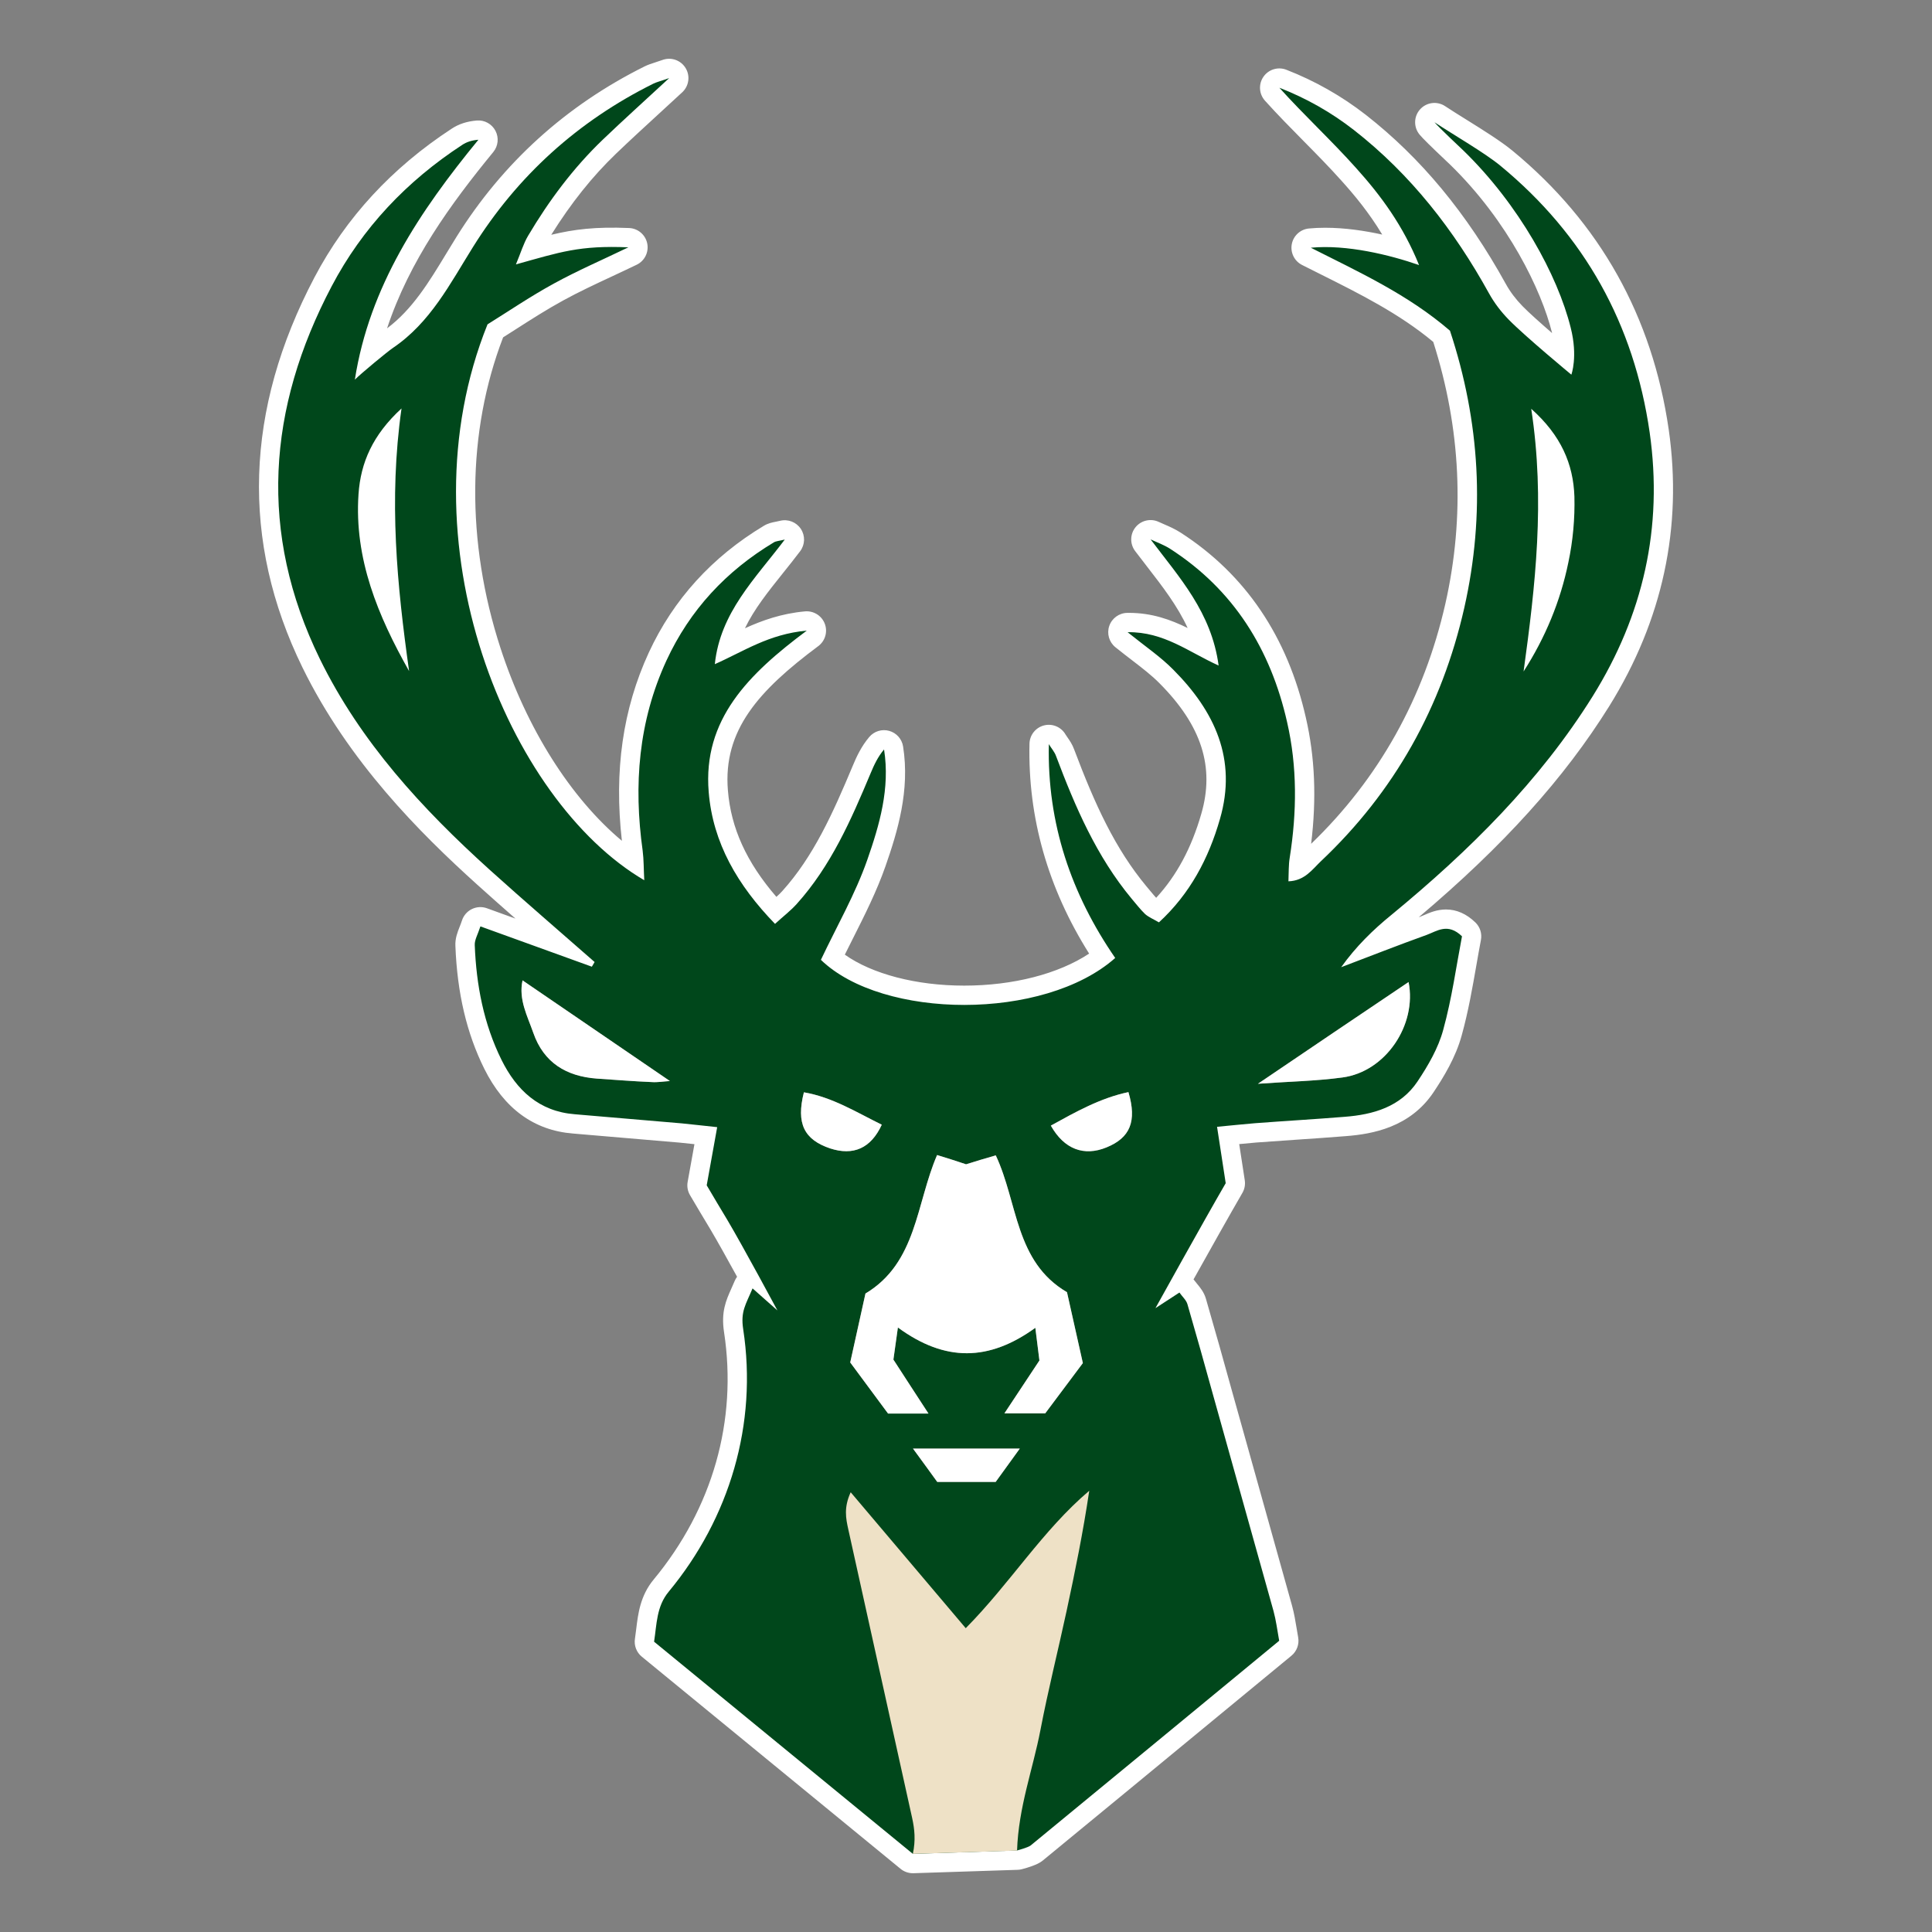 <?xml version="1.0" encoding="utf-8"?>
<!-- Generator: Adobe Illustrator 16.0.0, SVG Export Plug-In . SVG Version: 6.00 Build 0)  -->
<!DOCTYPE svg PUBLIC "-//W3C//DTD SVG 1.1//EN" "http://www.w3.org/Graphics/SVG/1.1/DTD/svg11.dtd">
<svg version="1.1" id="mil" xmlns="http://www.w3.org/2000/svg" xmlns:xlink="http://www.w3.org/1999/xlink" x="0px" y="0px"
	 width="500px" height="500px" viewBox="0 0 500 500" enable-background="new 0 0 500 500" xml:space="preserve">
<rect x="0" y="0" width="500" height="500" fill="#808080" stroke="none"/>
<g id="group">
	<path fill="#FFFFFF" d="M236.236,484.787c-1.154,0-2.275-0.399-3.171-1.134c0,0-44.359-36.383-66.971-54.908
		c-1.369-1.122-2.043-2.884-1.772-4.633c0.126-0.815,0.224-1.633,0.323-2.448c0.494-4.08,1.053-8.706,4.544-12.908
		c15.229-18.384,21.692-41.113,18.194-63.996c-0.807-5.263,0.512-8.204,1.908-11.319c0.263-0.586,0.547-1.218,0.842-1.925
		c0.164-0.392,0.374-0.756,0.624-1.088c-2.442-4.451-5.093-9.214-6.834-12.146c-1.799-2.993-3.587-5.972-5.354-8.99
		c-0.602-1.027-0.816-2.236-0.607-3.408c0.446-2.491,0.885-4.917,1.34-7.439l0.42-2.335c-1.305-0.144-2.56-0.278-3.81-0.4
		c-8.554-0.716-17.179-1.457-25.81-2.199l-1.795-0.154c-10.095-0.792-17.841-6.439-22.983-16.782
		c-4.555-9.183-6.997-19.577-7.466-31.784c-0.093-1.931,0.545-3.542,1.107-4.964c0.189-0.479,0.4-1.004,0.592-1.6
		c0.416-1.293,1.339-2.36,2.559-2.958c1.22-0.599,2.63-0.674,3.906-0.211c2.481,0.9,4.938,1.79,7.376,2.672
		c-3.35-2.939-6.708-5.911-10.011-8.891c-14.729-13.303-33.163-31.698-45.115-56.104c-15.982-32.71-14.93-66.681,3.125-100.975
		c8.12-15.429,20.047-28.356,35.453-38.425c1.836-1.228,3.991-1.938,6.545-2.145c1.993-0.175,3.902,0.888,4.832,2.665
		s0.708,3.939-0.565,5.49c-11.016,13.426-21.703,28.14-27.489,45.629c6.584-4.937,10.832-11.944,15.314-19.338
		c0.88-1.452,1.761-2.905,2.661-4.346c11.952-19.14,28.325-33.977,48.665-44.098c0.856-0.426,1.643-0.681,2.639-1.004
		c0.537-0.174,1.197-0.387,2.05-0.688c2.237-0.792,4.72,0.102,5.944,2.132c1.225,2.031,0.855,4.643-0.886,6.254
		c-2.026,1.873-3.956,3.646-5.815,5.353c-3.974,3.647-7.727,7.094-11.335,10.551c-6.117,5.876-11.617,12.761-16.747,20.974
		c5.904-1.416,11.426-2.116,20.151-1.749c2.291,0.096,4.222,1.737,4.687,3.982s-0.658,4.518-2.722,5.515
		c-2.149,1.038-4.27,2.029-6.36,3.005c-4.435,2.07-8.623,4.026-12.646,6.233c-4.193,2.288-8.247,4.883-12.167,7.392
		c-1.153,0.738-2.287,1.464-3.4,2.166c-9.378,24.398-9.635,52.872-0.69,80.383c6.797,20.908,18.196,38.841,31.428,49.912
		c-2.058-18.124,0.232-34.114,6.98-48.747c6.341-13.697,16.353-24.724,29.761-32.777c1.088-0.665,2.184-0.877,3.064-1.048
		c0.313-0.061,0.685-0.132,1.134-0.243c2.056-0.513,4.209,0.33,5.377,2.096c1.167,1.768,1.095,4.078-0.181,5.769
		c-1.446,1.917-2.938,3.78-4.379,5.581c-3.924,4.903-7.515,9.39-9.907,14.363c4.403-2.003,9.401-3.81,15.533-4.37
		c2.232-0.197,4.323,1.1,5.124,3.19c0.801,2.09,0.115,4.458-1.68,5.797c-15.399,11.486-24.684,21.741-23.39,37.35
		c0.793,9.742,4.807,18.589,12.552,27.549c0.558-0.507,1.064-0.995,1.517-1.494c8.06-8.948,13.024-19.968,18.228-32.398
		c1.019-2.454,2.247-5.071,4.28-7.48c1.263-1.495,3.282-2.118,5.165-1.592c1.885,0.526,3.29,2.104,3.595,4.036
		c1.797,11.38-1.408,21.96-4.553,30.984c-2.272,6.49-5.379,12.658-8.384,18.624c-0.707,1.404-1.428,2.835-2.139,4.272
		c7.042,4.999,18.459,8.014,30.88,8.014c12.706,0,24.425-3.048,32.346-8.287c-10.68-16.955-15.871-35.208-15.438-54.324
		c0.051-2.244,1.592-4.18,3.768-4.732c2.169-0.555,4.452,0.411,5.569,2.359c0.144,0.25,0.318,0.488,0.488,0.731
		c0.534,0.764,1.262,1.806,1.738,3.136c5.354,14.203,10.59,25.67,18.731,35.456c0.305,0.354,0.655,0.775,1.004,1.197
		c0.514,0.621,1.008,1.218,1.49,1.739c5.311-5.76,9.146-12.913,11.681-21.753c3.515-12.093,0.08-22.813-10.802-33.755
		c-2.019-2.05-4.417-3.895-7.194-6.031c-1.342-1.031-2.751-2.116-4.231-3.308c-1.641-1.321-2.277-3.529-1.592-5.522
		c0.686-1.992,2.547-3.341,4.654-3.371l0.438-0.004c5.969,0,10.767,1.756,15.188,3.916c-2.641-5.749-6.525-10.764-10.554-15.965
		c-1.017-1.312-2.034-2.626-3.038-3.957c-1.382-1.835-1.337-4.375,0.109-6.159c1.446-1.783,3.924-2.353,6.003-1.379
		c0.46,0.215,0.928,0.416,1.396,0.619c1.317,0.569,2.81,1.215,4.265,2.154c16.769,10.796,27.68,26.928,32.425,47.944
		c2.336,10.154,2.785,20.861,1.354,32.598c17.54-16.899,29.222-37.804,34.748-62.172c5.076-22.519,4.019-45.297-3.143-67.724
		c-8.835-7.349-18.891-12.374-29.512-17.683c-1.48-0.739-2.961-1.479-4.44-2.227c-1.987-1.004-3.071-3.201-2.658-5.39
		c0.412-2.188,2.222-3.839,4.438-4.051c1.335-0.127,2.747-0.191,4.197-0.191c5.098,0,10.238,0.767,14.769,1.766
		c-3.447-5.733-7.259-10.29-10.512-13.901c-3.162-3.541-6.587-7.012-9.899-10.367c-3.288-3.332-6.688-6.777-9.935-10.384
		c-1.55-1.722-1.715-4.282-0.398-6.188c1.317-1.906,3.771-2.656,5.928-1.817c7.386,2.874,14.291,6.788,20.523,11.634
		c14.308,11.174,26.172,25.499,36.28,43.801c1.115,2.021,2.571,3.955,4.329,5.753c1.691,1.729,4.702,4.413,7.646,6.962
		c-0.015-0.059-0.029-0.117-0.044-0.176c-2.707-10.837-11.224-28.689-26.339-43.412l-0.644-0.61
		c-4.449-4.207-6.492-6.223-7.284-7.188c-1.57-1.913-1.505-4.686,0.152-6.522c1.658-1.839,4.411-2.185,6.473-0.819
		c1.569,1.04,3.464,2.221,5.47,3.471c4.408,2.748,8.966,5.59,12.009,8.096c22.578,18.617,36.169,42.898,40.396,72.171
		c3.604,25.241-1.579,49.312-15.402,71.549c-11.627,18.648-27.357,36.092-49.292,54.617c0.12-0.044,0.24-0.087,0.359-0.13
		c0.32-0.116,0.66-0.27,1.006-0.421c1.403-0.614,3.324-1.455,5.68-1.455c2.743,0,5.301,1.128,7.604,3.353
		c1.214,1.173,1.755,2.879,1.438,4.536c-0.41,2.142-0.793,4.337-1.183,6.567c-1.028,5.881-2.091,11.963-3.773,18.057
		c-1.551,5.738-4.722,10.917-7.311,14.784c-6.068,9.085-15.819,10.831-22.626,11.354c-4.35,0.353-8.794,0.653-13.091,0.944
		c-3.395,0.23-6.786,0.46-10.166,0.716c-1.429,0.116-2.864,0.255-4.41,0.407c0.112,0.728,0.225,1.454,0.338,2.186
		c0.354,2.286,0.715,4.619,1.104,7.191c0.171,1.126-0.048,2.276-0.62,3.261c-3.206,5.519-8.574,15.09-12.641,22.377
		c0.158,0.17,0.306,0.353,0.442,0.547c0.166,0.239,0.357,0.462,0.541,0.683c0.722,0.871,1.709,2.064,2.209,3.734
		c2.431,8.399,4.697,16.426,6.751,23.902l2.917,10.416c4.224,15.079,8.446,30.155,12.644,45.2c0.548,2.003,0.864,3.922,1.2,5.954
		c0.117,0.713,0.239,1.45,0.376,2.218c0.316,1.777-0.35,3.588-1.743,4.736l-18.828,15.519
		c-15.198,12.531-30.33,25.007-45.512,37.476c-0.035,0.028-0.069,0.056-0.104,0.083c-0.41,0.318-1.497,1.164-5.295,2.171
		c-0.365,0.097-0.74,0.152-1.118,0.164l-26.962,0.879C236.345,484.786,236.29,484.787,236.236,484.787z M174.583,422.772
		c20.588,16.87,55.814,45.759,63.37,51.956l24.481-0.798c0.563-0.164,1.137-0.352,1.475-0.481
		c15.05-12.361,30.053-24.73,45.12-37.153l16.599-13.682c-0.269-1.614-0.518-3.037-0.882-4.366
		c-4.188-15.018-8.41-30.091-12.633-45.166l-2.924-10.44c-1.814-6.605-3.79-13.622-5.889-20.914
		c-0.905,0.591-1.547,1.012-1.549,1.013c-1.923,1.259-4.456,1.044-6.142-0.521c-1.684-1.564-2.084-4.075-0.971-6.086
		c0.119-0.214,11.35-20.479,17.353-30.903c-0.29-1.896-0.565-3.675-0.837-5.427c-0.38-2.455-0.751-4.854-1.141-7.438
		c-0.205-1.36,0.16-2.745,1.009-3.829c0.849-1.083,2.105-1.769,3.476-1.895c1.581-0.146,3.002-0.287,4.334-0.419
		c1.952-0.193,3.715-0.367,5.495-0.512c3.432-0.261,6.851-0.492,10.271-0.724c4.266-0.289,8.676-0.588,12.981-0.937
		c7.633-0.586,12.283-2.727,15.099-6.943c1.997-2.983,4.786-7.454,5.978-11.86c1.562-5.655,2.582-11.495,3.569-17.144
		c0.125-0.718,0.25-1.432,0.375-2.142c-0.018,0.008-0.035,0.016-0.053,0.023c-0.543,0.237-1.08,0.469-1.613,0.663
		c-5.242,1.886-10.556,3.925-15.694,5.896c-2.126,0.815-4.253,1.632-6.381,2.439c-2.059,0.783-4.389,0.124-5.735-1.621
		c-1.346-1.745-1.39-4.165-0.109-5.958c3.724-5.215,8.165-9.842,13.977-14.562c23.072-19,39.281-36.602,50.983-55.371
		c12.545-20.181,17.254-41.999,13.993-64.843c-2.186-15.134-7.11-28.808-14.712-40.904c1.738,4.044,3.12,8.033,4.073,11.852
		c2.233,8.764,0.239,14.513,0.005,15.14c-0.567,1.514-1.832,2.66-3.394,3.077s-3.229,0.052-4.476-0.978
		c-0.494-0.409-12.164-10.069-16.583-14.587c-2.388-2.441-4.385-5.104-5.935-7.912c-4.041-7.316-8.368-13.941-13.034-19.937
		c1.409,2.574,2.747,5.351,3.958,8.345c0.736,1.819,0.34,3.901-1.014,5.322c-0.919,0.966-2.165,1.506-3.45,1.55
		c3.827,2.451,7.554,5.146,11.098,8.204c0.686,0.591,1.197,1.357,1.481,2.217c8.125,24.601,9.414,49.63,3.832,74.393
		c-6.078,26.8-19.066,49.731-38.606,68.162c-0.311,0.297-0.633,0.633-0.961,0.974c-2.054,2.131-5.157,5.351-10.654,5.532
		c-1.388,0.048-2.74-0.49-3.719-1.479c-0.979-0.99-1.502-2.344-1.441-3.734c0.028-0.646,0.04-1.265,0.052-1.863
		c0.032-1.566,0.064-3.187,0.349-4.875c1.912-12.127,1.711-22.979-0.624-33.124c-1.933-8.563-5.016-16.185-9.222-22.826
		c0.575,2.023,1.027,4.148,1.33,6.394c0.243,1.8-0.51,3.59-1.966,4.676c-1.457,1.086-3.385,1.297-5.043,0.551
		c-0.006-0.003-0.012-0.005-0.019-0.008c8.645,11.488,11.004,23.53,7.212,36.582c-3.459,12.064-9.088,21.562-17.202,29.017
		c-1.61,1.48-3.994,1.739-5.887,0.646c-0.42-0.243-0.811-0.45-1.174-0.645c-1.056-0.563-2.147-1.146-3.207-2.08
		c-0.051-0.045-0.101-0.091-0.15-0.138c-1.087-1.039-1.99-2.13-2.863-3.185c-0.309-0.373-0.617-0.747-0.935-1.115
		c-2.177-2.617-4.156-5.313-5.987-8.108c2.497,5.873,5.698,11.634,9.618,17.321c1.434,2.081,1.09,4.905-0.803,6.58
		c-9.626,8.522-25.078,13.41-42.396,13.41c-16.937,0-32.102-4.89-40.564-13.079c-1.541-1.49-1.96-3.796-1.042-5.733
		c1.281-2.704,2.63-5.383,3.935-7.972c1.632-3.241,3.215-6.385,4.65-9.525c-1.988,2.972-4.173,5.825-6.632,8.555
		c-1.265,1.396-2.58,2.534-3.973,3.74c-0.63,0.546-1.285,1.113-1.962,1.73c-1.999,1.823-5.083,1.73-6.963-0.212
		c-11.408-11.773-17.478-23.942-18.556-37.2c-0.991-11.953,2.827-21.284,8.766-29c-0.061,0.026-0.122,0.054-0.182,0.08
		c-1.631,0.721-3.521,0.516-4.961-0.534c-1.44-1.05-2.212-2.787-2.028-4.56c0.212-2.037,0.577-3.972,1.066-5.821
		c-1.5,2.375-2.856,4.874-4.073,7.504c-6.309,13.681-8.189,28.856-5.747,46.388c0.237,1.829,0.291,3.519,0.348,5.307
		c0.028,0.882,0.057,1.803,0.111,2.781c0.103,1.838-0.813,3.584-2.385,4.545c-1.571,0.96-3.542,0.979-5.132,0.05
		c-38.582-22.567-65.629-93.025-42.68-150.043c0.396-0.985,1.097-1.818,1.999-2.38c1.524-0.947,3.092-1.95,4.698-2.979
		c1.703-1.09,3.43-2.195,5.192-3.292c-1.376-0.028-2.705-0.625-3.645-1.688c-1.267-1.435-1.604-3.466-0.869-5.233
		c0.4-0.961,0.739-1.851,1.056-2.679c0.72-1.887,1.4-3.668,2.428-5.394c0.183-0.308,0.366-0.613,0.549-0.918
		c-2.228,2.896-4.328,5.921-6.296,9.073c-0.877,1.403-1.734,2.818-2.591,4.231c-5.113,8.436-10.4,17.157-19.525,23.338
		c-1.253,0.854-7.701,6.189-9.174,7.647c-1.536,1.52-3.873,1.879-5.793,0.898c-1.922-0.983-2.997-3.09-2.664-5.223
		c2.001-12.824,6.563-24.395,12.337-34.864c-3.412,4.317-6.406,8.922-8.974,13.801c-16.719,31.756-17.698,61.824-2.992,91.922
		c8.738,17.843,21.949,34.213,42.833,53.075c5.97,5.384,12.156,10.775,18.138,15.989c2.985,2.602,5.971,5.204,8.946,7.818
		c1.773,1.558,2.215,4.143,1.061,6.201c-0.268,0.477-0.355,0.621-0.471,0.812c-0.061,0.1-0.132,0.217-0.276,0.465
		c-1.214,2.093-3.752,3.015-6.026,2.191l-11.679-4.222c-3.909-1.412-7.844-2.834-11.833-4.278
		c0.591,9.924,2.668,18.347,6.333,25.734c3.564,7.168,8.283,10.749,14.847,11.265l1.832,0.157c8.623,0.741,17.24,1.481,25.857,2.203
		c1.669,0.163,3.277,0.34,4.983,0.527c1.358,0.148,2.778,0.305,4.309,0.463c1.383,0.144,2.645,0.855,3.481,1.967
		s1.172,2.521,0.926,3.89l-1.374,7.625c-0.343,1.9-0.677,3.745-1.011,5.605c1.444,2.445,2.902,4.873,4.377,7.327
		c4.115,6.934,12.714,22.948,13.078,23.627c1.146,2.133,0.598,4.779-1.3,6.283c-1.899,1.504-4.601,1.432-6.415-0.171
		c0,0-0.276-0.243-0.722-0.638c0.022,0.3,0.062,0.626,0.118,0.991c3.936,25.745-3.303,51.277-20.382,71.894
		C175.363,416.973,175.012,419.24,174.583,422.772z M394.288,178.78c-0.578,0-1.163-0.101-1.73-0.311
		c-2.202-0.813-3.542-3.047-3.222-5.372c3.152-22.918,5.478-43.745,1.989-66.546c-0.319-2.084,0.704-4.144,2.557-5.15
		c1.852-1.004,4.138-0.741,5.712,0.661c8.286,7.382,12.488,15.973,12.848,26.263c0.154,6.204-0.409,12.336-1.674,18.277
		c-2.15,10.484-6.281,20.549-12.271,29.878C397.556,177.946,395.952,178.78,394.288,178.78z M105.86,178.682
		c-1.764,0-3.449-0.938-4.355-2.545c-7.521-13.331-15.032-29.532-13.722-48.608c0.685-10.054,4.732-18.158,12.735-25.505
		c1.557-1.428,3.84-1.725,5.709-0.741c1.869,0.983,2.918,3.034,2.623,5.125c-3.414,24.146-0.777,47.028,1.961,66.58
		c0.333,2.379-1.073,4.659-3.349,5.43C106.935,178.596,106.394,178.682,105.86,178.682z"/>
	<path id="XMLID_48_" fill="#00471B" d="M162.618,64.008c-6.709,3.24-13.134,6.009-19.237,9.356
		c-6.123,3.341-11.924,7.292-17.212,10.578c-22.626,56.213,5.382,123.279,40.566,143.859c-0.161-2.89-0.111-5.296-0.419-7.676
		c-2.36-16.939-1.107-33.416,6.161-49.179c6.065-13.102,15.458-23.174,27.795-30.585c0.557-0.34,1.346-0.356,2.828-0.725
		c-7.681,10.181-16.708,18.856-18.105,32.246c7.461-3.287,13.905-7.777,23.799-8.681c-15.067,11.238-26.942,22.973-25.384,41.771
		c1.071,13.158,7.458,24.108,17.164,34.126c2.096-1.915,4.001-3.371,5.592-5.126c8.881-9.859,14.097-21.788,19.135-33.826
		c0.892-2.148,1.879-4.278,3.49-6.187c1.594,10.093-1.186,19.52-4.336,28.559c-3.109,8.878-7.884,17.176-12.009,25.884
		c15.978,15.46,57.75,15.825,76.169-0.481c-11.343-16.46-17.641-34.769-17.175-55.345c0.593,1.034,1.477,1.976,1.869,3.1
		c4.951,13.141,10.477,25.988,19.583,36.935c1.158,1.347,2.226,2.765,3.462,3.946c0.91,0.802,2.079,1.28,3.58,2.148
		c8.029-7.377,12.856-16.521,15.783-26.73c4.506-15.506-1.38-27.917-12.063-38.659c-3.262-3.313-7.198-5.975-11.835-9.707
		c9.413-0.139,15.781,5.125,23.561,8.629c-1.861-13.799-10.154-22.759-17.607-32.647c1.694,0.793,3.491,1.428,5.066,2.445
		c16.472,10.604,26.021,26.064,30.261,44.846c2.658,11.554,2.535,23.319,0.682,35.073c-0.319,1.902-0.237,3.856-0.336,6.127
		c4.196-0.139,6.158-3.057,8.35-5.146c19.112-18.028,31.352-40.017,37.159-65.625c5.478-24.297,4.076-48.175-3.702-71.725
		c-10.831-9.347-23.492-15.149-36.014-21.477c9.277-0.886,20.476,1.864,28.012,4.49c-4.137-10.226-9.87-17.984-16.318-25.142
		c-6.349-7.109-13.378-13.579-19.833-20.75c6.985,2.719,13.387,6.35,19.269,10.922c14.762,11.529,25.964,25.962,34.972,42.271
		c1.382,2.504,3.128,4.783,5.132,6.832c4.284,4.381,16.194,14.229,16.194,14.229s1.743-4.653-0.173-12.174
		c-3.392-13.58-13.359-31.796-27.694-45.76c-0.717-0.688-6.479-6.08-7.553-7.389c4.99,3.305,12.923,7.85,17.061,11.257
		c21.775,17.955,34.576,40.983,38.626,69.026c3.512,24.604-1.697,47.275-14.7,68.194c-13.789,22.116-32.099,40.157-52.074,56.607
		c-4.785,3.886-9.211,8.195-13.06,13.585c7.38-2.803,14.736-5.697,22.14-8.36c2.673-0.974,5.438-3.192,9.124,0.368
		c-1.471,7.688-2.611,16.071-4.864,24.233c-1.264,4.674-3.881,9.201-6.646,13.333c-4.384,6.563-11.423,8.579-18.854,9.149
		c-7.734,0.626-15.526,1.074-23.252,1.66c-2.975,0.241-5.901,0.568-9.773,0.926c0.75,4.975,1.434,9.27,2.24,14.593
		c-5.74,9.88-18.186,32.343-18.186,32.343s4.106-2.688,6.211-4.044c0.737,1.056,1.747,1.943,2.061,2.989
		c2.28,7.881,4.537,15.848,6.719,23.791c5.196,18.557,10.4,37.12,15.565,55.636c0.652,2.385,0.959,4.837,1.47,7.705
		c-21.564,17.768-42.899,35.386-64.334,52.989c-0.693,0.539-3.507,1.285-3.507,1.285l-26.961,0.879c0,0-44.361-36.384-66.974-54.91
		c0.7-4.526,0.615-9.126,3.771-12.927c15.799-19.071,23.039-43.43,19.291-67.946c-0.71-4.632,0.663-6.348,2.422-10.563
		c2,1.79,6.434,5.703,6.434,5.703s-8.865-16.519-12.958-23.415c-1.804-3.001-3.582-5.963-5.34-8.965
		c0.871-4.863,1.71-9.473,2.711-15.052c-3.44-0.355-6.333-0.701-9.195-0.981c-9.219-0.771-18.438-1.565-27.664-2.358
		c-9.269-0.728-15.08-6.274-18.935-14.027c-4.632-9.338-6.55-19.427-6.947-29.75c-0.065-1.358,0.786-2.734,1.463-4.84
		c9.877,3.584,19.356,6.997,28.845,10.433c0.395-0.68,0.326-0.528,0.709-1.212c-9.05-7.952-18.198-15.793-27.136-23.853
		c-17.553-15.854-33.458-33.118-43.973-54.591c-15.951-32.646-13.579-64.844,3.059-96.446c7.961-15.127,19.442-27.208,33.764-36.568
		c1.133-0.758,2.469-1.206,4.212-1.347C108.607,54.7,95.599,74.136,91.836,98.249c1.643-1.626,8.288-7.144,9.887-8.233
		c9.667-6.548,14.748-16.585,20.679-26.078c11.517-18.443,27.141-32.562,46.652-42.271c0.869-0.433,1.849-0.65,4.125-1.453
		c-6.435,5.952-11.897,10.87-17.214,15.964c-7.618,7.318-13.896,15.741-19.28,24.813c-1.206,2.024-1.891,4.382-3.163,7.436
		C145.036,65.224,149.929,63.475,162.618,64.008z M232.374,343.553c12.248,8.975,23.574,8.76,35.572,0.084
		c0.44,3.59,0.769,6.163,1.056,8.457c-3.057,4.611-5.798,8.729-9.053,13.673c3.977,0,6.853,0,10.561,0
		c3.015-4.022,6.256-8.357,9.733-13.003c-1.377-6.155-2.736-12.237-4.106-18.344c-13.498-7.915-12.661-23.141-18.43-35.411
		c-2.711,0.778-5.255,1.53-7.692,2.311c-2.495-0.848-4.833-1.579-7.497-2.399c-5.448,12.6-5.215,27.862-18.537,35.844
		c-1.334,6.074-2.645,11.896-3.943,17.837c3.384,4.6,6.649,8.999,9.791,13.224c3.438,0,6.337,0,10.459,0
		c-3.313-5.058-6.109-9.408-9.076-13.963C231.534,349.527,231.868,347.123,232.374,343.553z M105.873,173.68
		c-3.099-22.123-5.32-44.211-1.96-67.974c-7.465,6.853-10.574,14.039-11.128,22.164C91.633,144.63,97.822,159.408,105.873,173.68z
		 M396.28,105.795c3.633,23.743,1.069,45.825-1.979,67.983c5.637-8.78,9.529-18.183,11.588-28.218
		c1.186-5.568,1.709-11.374,1.567-17.062C407.164,120.105,404.016,112.687,396.28,105.795z M325.552,280.479
		c7.979-0.581,14.969-0.691,21.879-1.633c11.225-1.495,19.299-13.665,17.109-24.695
		C351.908,262.638,339.171,271.248,325.552,280.479z M135.231,253.72c-1.066,4.961,1.253,9.185,2.783,13.566
		c2.688,7.732,8.53,11.266,16.449,11.855c4.735,0.314,9.451,0.703,14.174,0.896c1.505,0.115,3.006-0.155,4.731-0.266
		C160.366,270.866,147.915,262.39,135.231,253.72z M208.049,282.688c-2.051,8.088,0.057,12.255,6.817,14.528
		c5.938,1.925,10.502,0.015,13.337-6.144C221.668,287.869,215.448,283.956,208.049,282.688z M271.955,291.308
		c3.453,6.129,8.591,8.03,14.423,5.631c6.084-2.477,7.898-6.715,5.659-14.302C284.751,284.174,278.404,287.758,271.955,291.308z
		 M263.923,374.888c-9.708,0-17.973,0-27.646,0c2.53,3.439,4.337,5.944,6.286,8.634c5.126,0,9.98,0,15.114,0
		C259.639,380.839,261.45,378.335,263.923,374.888z"/>
	<path id="XMLID_60_" fill="#EEE1C6" d="M263.216,478.93c0.358-11.193,4.098-21.045,6.045-31.189
		c1.979-10.318,4.552-20.52,6.766-30.791c2.209-10.248,4.297-20.52,5.871-31.148c-12.112,10.279-20.433,23.914-31.965,35.57
		c-9.894-11.689-19.497-23.035-29.775-35.178c-1.826,3.957-1.238,6.793-0.634,9.539c5.49,24.924,11.05,49.836,16.539,74.76
		c0.626,2.844,0.943,5.756,0.18,9.289L263.216,478.93z"/>
	<path fill="#FFFFFF" d="M232.374,343.553c-0.505,3.57-0.84,5.975-1.163,8.309c2.967,4.555,5.762,8.905,9.076,13.963
		c-4.122,0-7.021,0-10.459,0c-3.142-4.225-6.407-8.624-9.791-13.224c1.298-5.941,2.609-11.763,3.943-17.837
		c13.322-7.981,13.089-23.244,18.537-35.844c2.664,0.82,5.002,1.552,7.497,2.399c2.438-0.78,4.981-1.532,7.692-2.311
		c5.769,12.271,4.932,27.496,18.43,35.411c1.37,6.106,2.729,12.188,4.106,18.344c-3.478,4.646-6.719,8.98-9.733,13.003
		c-3.708,0-6.584,0-10.561,0c3.255-4.943,5.996-9.062,9.053-13.673c-0.287-2.294-0.615-4.867-1.056-8.457
		C255.947,352.313,244.622,352.527,232.374,343.553z M347.431,278.847c11.225-1.495,19.299-13.665,17.109-24.695
		c-12.632,8.486-25.369,17.097-38.988,26.328C333.531,279.898,340.521,279.788,347.431,278.847z M138.015,267.286
		c2.688,7.732,8.53,11.266,16.449,11.855c4.735,0.314,9.451,0.703,14.174,0.896c1.505,0.115,3.006-0.155,4.731-0.266
		c-13.003-8.906-25.454-17.383-38.137-26.053C134.165,258.681,136.485,262.904,138.015,267.286z M214.866,297.217
		c5.938,1.925,10.502,0.015,13.337-6.144c-6.535-3.204-12.755-7.117-20.154-8.385C205.999,290.776,208.106,294.943,214.866,297.217z
		 M286.378,296.938c6.084-2.477,7.898-6.715,5.659-14.302c-7.286,1.537-13.633,5.121-20.082,8.671
		C275.408,297.437,280.546,299.338,286.378,296.938z M236.277,374.888c2.53,3.439,4.337,5.944,6.286,8.634c5.126,0,9.98,0,15.114,0
		c1.962-2.683,3.773-5.187,6.246-8.634C254.215,374.888,245.95,374.888,236.277,374.888z"/>
</g>
</svg>
